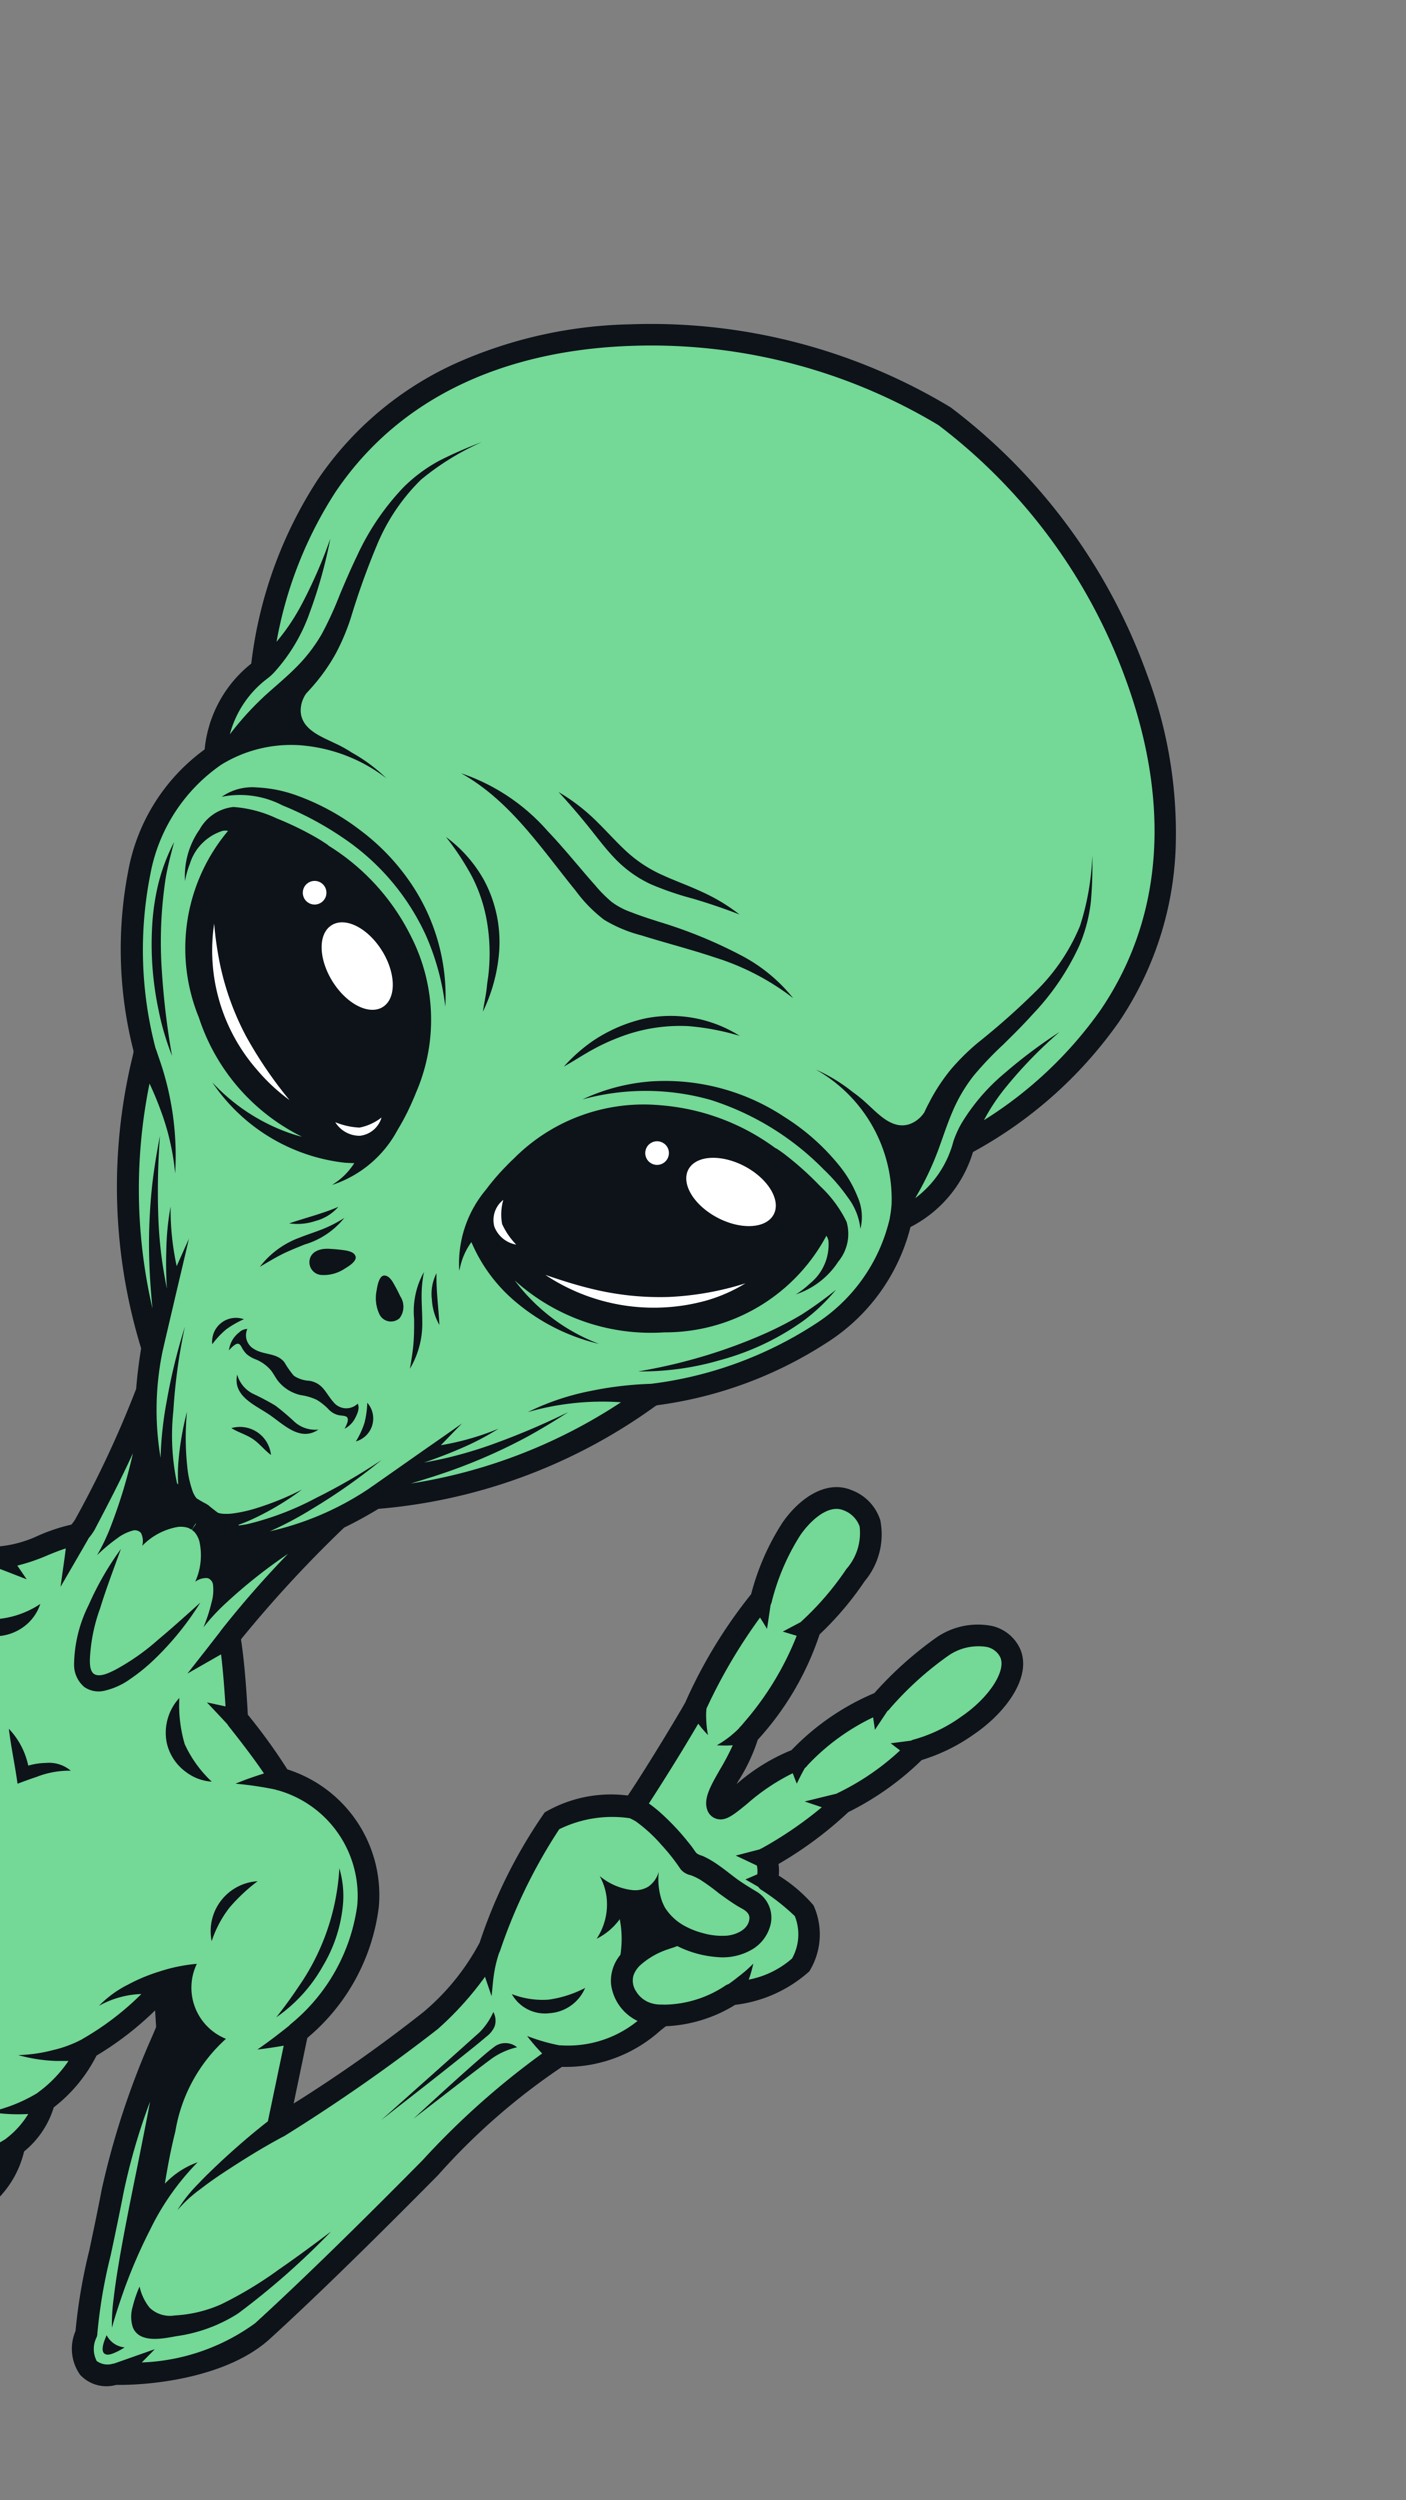 <svg xmlns="http://www.w3.org/2000/svg" xmlns:xlink="http://www.w3.org/1999/xlink" width="45" height="80" viewBox="0 0 45 80"><rect x="0" y="0" width="45" height="80" fill="#808080" stroke="none"/><defs><style>.a,.f{fill:#fff;}.a{stroke:#707070;}.b{fill:none;}.c{clip-path:url(#a);}.d{clip-path:url(#b);}.e{fill:#74d896;}.g{fill:#0d1319;}</style><clipPath id="a"><rect class="a" width="45" height="80" transform="translate(0 1939)"/></clipPath><clipPath id="b"><path class="b" d="M139.621,91.245l-3.139-19.113L123.426,52.258,136.543,41.27l37.19-15.017,28.374,22.236L187.589,87.656,153.07,103.245l-2.551-3.3,1.874-6.775-8.462,1.878-2.218-.5-1.042-1.666Z" transform="translate(-123.426 -26.253)"/></clipPath></defs><g class="c" transform="translate(0 -1939)"><g transform="translate(-27.461 1942.439)"><g class="d" transform="translate(0 0)"><g transform="translate(10.271 6.93)"><g transform="translate(0.087 0.087)"><path class="e" d="M200.478,63.682l0-.034a13.562,13.562,0,0,1,2.109-5.844A10.573,10.573,0,0,1,207,54.1a14.3,14.3,0,0,1,5.531-1.228A18.488,18.488,0,0,1,222.718,55.5l.028.018A18.487,18.487,0,0,1,228.974,64a14.275,14.275,0,0,1,.917,5.59,10.54,10.54,0,0,1-1.8,5.472,13.557,13.557,0,0,1-4.638,4.132l-.032.017-.011.033a3.885,3.885,0,0,1-1.954,2.345l-.034.02-.008.039a6.083,6.083,0,0,1-2.659,3.659,13.036,13.036,0,0,1-5.372,1.975l-.018.006-.029.009-.016,0-.118.079a17.555,17.555,0,0,1-8.74,3.216h-.022l-.019.012c-.364.22-.731.424-1.09.6l-.021.014a39.844,39.844,0,0,0-3.3,3.573L200,94.8l-.005.012a.07.07,0,0,1-.006.014l-.012.025,0,.027c.122.738.2,2.02.217,2.4l0,.028.018.021a18.463,18.463,0,0,1,1.258,1.74l.019.031.035.01a4.115,4.115,0,0,1,2.863,4.3,6.378,6.378,0,0,1-2.258,4.137l-.023.019-.488,2.332.176-.114a45.58,45.58,0,0,0,4.159-2.932,7.538,7.538,0,0,0,1.83-2.259l0-.01a16.177,16.177,0,0,1,2.055-4.123,4.081,4.081,0,0,1,2.6-.517l.051,0,.028-.042c.68-1.016,1.675-2.684,1.84-2.979l.006-.014a.066.066,0,0,1,.007-.017,15.5,15.5,0,0,1,2.083-3.423l.015-.017.005-.02a7.837,7.837,0,0,1,.977-2.245c.463-.683,1.295-1.363,2.116-1.027a1.431,1.431,0,0,1,.872.9,2.252,2.252,0,0,1-.49,1.886,10.106,10.106,0,0,1-1.428,1.686l-.021.02-.006.027a9.266,9.266,0,0,1-1.956,3.328l-.014.015-.006.021a5.7,5.7,0,0,1-.607,1.289l-.3.516.363-.3a6.018,6.018,0,0,1,1.735-1.074l.022-.008.017-.021a7.882,7.882,0,0,1,2.611-1.8l.025-.009.014-.019a11.755,11.755,0,0,1,1.958-1.754,2.256,2.256,0,0,1,1.71-.364,1.233,1.233,0,0,1,.8.593c.473.842-.353,2.009-1.413,2.729a5.746,5.746,0,0,1-1.634.8l-.021.006-.017.016a9.139,9.139,0,0,1-2.324,1.65l-.015.008-.012.013a12.169,12.169,0,0,1-2.213,1.644l-.052.028.01.059a1.487,1.487,0,0,1,.008.351l-.006.051.042.028a4.394,4.394,0,0,1,1.084.923,2.147,2.147,0,0,1-.128,2.02,4.277,4.277,0,0,1-2.317,1.035l-.016,0-.011.005a4.492,4.492,0,0,1-2.17.675h-.031l-.026.019c-.049.036-.1.079-.164.126a4.455,4.455,0,0,1-3.106,1.157h-.024l-.021.011a20.712,20.712,0,0,0-3.99,3.48c-2.2,2.224-4.058,4.035-5.385,5.24-1.29,1.17-3.657,1.459-4.853,1.445l-.017,0a1.066,1.066,0,0,1-1.072-.295,1.356,1.356,0,0,1-.131-1.311l0-.024a17.763,17.763,0,0,1,.438-2.564c.123-.576.262-1.223.4-1.959a25.83,25.83,0,0,1,1.627-4.914l.117-.282-.046-.734-.135.126a9.936,9.936,0,0,1-1.857,1.434l-.024.013-.013.025a4.769,4.769,0,0,1-1.342,1.626l-.026.019-.007.031a2.878,2.878,0,0,1-.922,1.366l-.025.021,0,.033a3.07,3.07,0,0,1-.871,1.52l-.013.011-.006.015a51.438,51.438,0,0,1-3.827,5.431.265.265,0,0,1-.286,0l-10.775-6.971h0a.26.26,0,0,1-.118-.253,50.171,50.171,0,0,1,3.433-5.338,1.664,1.664,0,0,0,.43-.618,2.673,2.673,0,0,1,.4-.631l.008-.009a2.421,2.421,0,0,1,.523-.511l.024-.018.007-.028a3.028,3.028,0,0,1,.8-1.229,3.018,3.018,0,0,0,.282-.325,1.383,1.383,0,0,0,.14-.346,2.13,2.13,0,0,1,.139-.372,2.9,2.9,0,0,1,.4-.573,1.606,1.606,0,0,0,.27-.4l0-.012c.164-.582.388-1.275.63-1.945l.175-.488-.325.405a2.129,2.129,0,0,0-.237.35,15.017,15.017,0,0,1-2.337,3.464l-.007.007-.006.011a14.716,14.716,0,0,1-3.418,4.614.261.261,0,0,1-.3.007l-2.813-1.9a.257.257,0,0,1-.114-.234c.081-1.134,2.162-4.152,2.944-4.8l.017-.015.008-.022a18.681,18.681,0,0,1,3.75-5.916l.007-.008.006-.012c.779-1.575,1.846-3.732,4.028-4.1a5.131,5.131,0,0,1,4.159,1.434l.026.026h.036a3.227,3.227,0,0,1,1.18.263,3.393,3.393,0,0,0,.96.244h.009a3.865,3.865,0,0,0,1.245-.351,5.788,5.788,0,0,1,1.035-.344l.026,0,.031-.031a1.4,1.4,0,0,0,.116-.156l.006-.009a33.633,33.633,0,0,0,1.962-4.2l0-.022c.032-.417.086-.854.159-1.295l0-.022-.008-.021a17.544,17.544,0,0,1-.266-9.309l.03-.136,0-.014c0-.006,0-.009,0-.014l0-.031a13.051,13.051,0,0,1-.166-5.729,6.082,6.082,0,0,1,2.407-3.83l.033-.022,0-.04a3.9,3.9,0,0,1,1.45-2.687Z" transform="translate(-175.25 -52.86)"/></g><g transform="translate(32.708 25.884)"><path class="f" d="M223.309,150.842a11.511,11.511,0,0,1,4.755.239l1.924,2.134-2.148,2.779-3.209.779-3.6-1.455-1.362-1.337.195-1.3Z" transform="translate(-219.666 -150.684)"/></g><g transform="translate(23.677 16.526)"><path class="f" d="M275,120.515a11.512,11.512,0,0,0-1.989-4.326l-2.7-.992-1.78,3.029.471,3.267,2.692,2.8,1.746.766,1.134-.664Z" transform="translate(-268.531 -115.198)"/></g><g transform="translate(33.571 53.238)"><path class="g" d="M246.64,254.608a2.74,2.74,0,0,0,1.172.178,3.584,3.584,0,0,0,1.175-.376,1.334,1.334,0,0,1-1.129.808A1.217,1.217,0,0,1,246.64,254.608Z" transform="translate(-246.64 -254.41)"/></g><g transform="translate(30.425 55.003)"><path class="g" d="M256.88,261.73c.192-.167.383-.339.588-.493a.59.59,0,0,1,.748,0,2.286,2.286,0,0,0-.83.376c-.49.366-.974.743-1.458,1.116-.341.264-.684.527-1.026.793l.391-.36C255.818,262.68,256.344,262.2,256.88,261.73Z" transform="translate(-254.902 -261.103)"/></g><g transform="translate(29.389 54.005)"><path class="g" d="M260.873,258.114c-.253.217-.514.423-.775.632q-1.034.826-2.081,1.637l-.508.4q.608-.54,1.214-1.082.877-.779,1.748-1.562c.071-.063.141-.124.21-.19a2.156,2.156,0,0,0,.419-.626.583.583,0,0,1,.042.457A.824.824,0,0,1,260.873,258.114Z" transform="translate(-257.509 -257.319)"/></g><g transform="translate(21.389 61.032)"><path class="g" d="M278.864,286.651a4.214,4.214,0,0,0,1.479-.355,12.353,12.353,0,0,0,1.854-1.118c.566-.39,1.118-.8,1.668-1.214a24.33,24.33,0,0,1-2.976,2.623,4.909,4.909,0,0,1-1.962.725c-.426.076-1.191.248-1.407-.279a1.1,1.1,0,0,1-.008-.653,3.92,3.92,0,0,1,.223-.654,1.633,1.633,0,0,0,.324.68A.942.942,0,0,0,278.864,286.651Z" transform="translate(-277.467 -283.965)"/></g><g transform="translate(26.033 49.41)"><path class="g" d="M278.12,241a4.636,4.636,0,0,1-.646,2.018,4.9,4.9,0,0,1-1.492,1.642c.245-.311.48-.63.7-.961A7.355,7.355,0,0,0,278,239.892,3.123,3.123,0,0,1,278.12,241Z" transform="translate(-275.982 -239.892)"/></g><g transform="translate(23.906 49.824)"><g transform="translate(0 0)"><path class="g" d="M287.918,241.465a5.718,5.718,0,0,0-.9.844,3.559,3.559,0,0,0-.57,1.075A1.6,1.6,0,0,1,287.918,241.465Z" transform="translate(-286.389 -241.465)"/></g></g><g transform="translate(22.495 43.96)"><path class="g" d="M292,220.676a1.643,1.643,0,0,1,.4-1.449,4.411,4.411,0,0,0,.172,1.478,3.832,3.832,0,0,0,.865,1.2,1.51,1.51,0,0,1-.813-.3A1.579,1.579,0,0,1,292,220.676Z" transform="translate(-291.965 -219.227)"/></g><g transform="translate(20.475 64.351)"><path class="g" d="M303.229,296.938a2.113,2.113,0,0,1-.257.144c-.1.044-.269.129-.375.065-.167-.1,0-.468.056-.6A.719.719,0,0,0,303.229,296.938Z" transform="translate(-302.525 -296.549)"/></g><g transform="translate(7.837 38.219)"><path class="g" d="M339.174,201.109a4.45,4.45,0,0,1,.434-1.17,4.4,4.4,0,0,1,3.244-2.482,6.168,6.168,0,0,0-.987.534A9.153,9.153,0,0,0,339.174,201.109Z" transform="translate(-339.174 -197.457)"/></g><g transform="translate(10.871 40.805)"><g transform="translate(0 0)"><path class="g" d="M336.629,209.343a3.513,3.513,0,0,0,.785-.929,5.767,5.767,0,0,0,.449-1.15A1.6,1.6,0,0,1,336.629,209.343Z" transform="translate(-336.629 -207.264)"/></g></g><g transform="translate(15.604 40.951)"><g transform="translate(0 0)"><path class="g" d="M313.772,208.793a1.46,1.46,0,0,1-1.009-.941,3.183,3.183,0,0,0,1.293.46,2.941,2.941,0,0,0,1.583-.495,1.477,1.477,0,0,1-.513.717A1.547,1.547,0,0,1,313.772,208.793Z" transform="translate(-312.763 -207.816)"/></g></g><g transform="translate(19.557 39.19)"><path class="g" d="M294.179,203.048a5.42,5.42,0,0,0-.326,1.65c0,.141.007.372.148.451.181.1.477-.048.643-.13a7.24,7.24,0,0,0,1.4-.98c.458-.381.9-.785,1.344-1.181a9.39,9.39,0,0,1-1.461,1.806,5.728,5.728,0,0,1-.771.63,2.283,2.283,0,0,1-.849.386.807.807,0,0,1-.628-.119.929.929,0,0,1-.331-.719,4.364,4.364,0,0,1,.467-1.908,9.637,9.637,0,0,1,1.032-1.794C294.619,201.771,294.378,202.4,294.179,203.048Z" transform="translate(-293.344 -201.138)"/></g><g transform="translate(17.473 44.946)"><g transform="translate(0 0)"><path class="g" d="M309.339,224.725c-.08-.588-.208-1.171-.278-1.758a2.437,2.437,0,0,1,.621,1.179,2.227,2.227,0,0,1,.569-.086,1.08,1.08,0,0,1,.793.249,2.874,2.874,0,0,0-1.1.2C309.74,224.576,309.54,224.651,309.339,224.725Z" transform="translate(-309.061 -222.967)"/></g></g><g transform="translate(12.992 48.675)"><path class="g" d="M321.263,239.814a3.777,3.777,0,0,0,.595-.12,1.3,1.3,0,0,0,.453-.242,1.3,1.3,0,0,1,.141-.145,6.7,6.7,0,0,1,.393-.652,10.838,10.838,0,0,1,1.228-1.55c-.164.366-.35.722-.539,1.078-.237.445-.49.884-.709,1.339a1.758,1.758,0,0,0-.169.866,7.475,7.475,0,0,1,.032.9,2.538,2.538,0,0,1-.415-.9,1.413,1.413,0,0,1-.028-.415,1.687,1.687,0,0,1-.487.091,6.671,6.671,0,0,1-1.087-.136A2.791,2.791,0,0,1,321.263,239.814Z" transform="translate(-320.671 -237.106)"/></g><g transform="translate(15.569 54.538)"><path class="g" d="M320.89,259.754a1.344,1.344,0,0,1-1.041-.417A2.287,2.287,0,0,1,320.89,259.754Z" transform="translate(-319.849 -259.337)"/></g><g transform="translate(14.46 56.652)"><path class="g" d="M324.431,267.731a1.607,1.607,0,0,1-.66-.07,1.686,1.686,0,0,1-.62-.3,2.917,2.917,0,0,1,.656.135A3.394,3.394,0,0,1,324.431,267.731Z" transform="translate(-323.15 -267.356)"/></g><g transform="translate(13.421 58.291)"><path class="g" d="M327.528,273.991a2.257,2.257,0,0,1-.809-.085,2.438,2.438,0,0,1-.773-.335,4.842,4.842,0,0,1,.8.164A6.105,6.105,0,0,1,327.528,273.991Z" transform="translate(-325.946 -273.571)"/></g><g transform="translate(10.659 50.928)"><path class="g" d="M339.483,245.648a2.284,2.284,0,0,1,.774.811A1.347,1.347,0,0,1,339.483,245.648Z" transform="translate(-339.483 -245.648)"/></g><g transform="translate(9.061 52.509)"><path class="g" d="M345.663,252.228a1.61,1.61,0,0,1-.309-.585,3.342,3.342,0,0,1,.454.489,2.946,2.946,0,0,1,.37.558A1.685,1.685,0,0,1,345.663,252.228Z" transform="translate(-345.354 -251.643)"/></g><g transform="translate(7.77 53.819)"><path class="g" d="M350.64,257.924a2.4,2.4,0,0,1-.6-.593,2.234,2.234,0,0,1-.38-.718,6.071,6.071,0,0,1,.528.626A4.879,4.879,0,0,1,350.64,257.924Z" transform="translate(-349.661 -256.613)"/></g><g transform="translate(10.526 53.545)"><g transform="translate(0 0)"><path class="g" d="M333.6,257.523a1.213,1.213,0,0,0,.122-.139l.133-.239a3.754,3.754,0,0,1,1.448-1.57,5.311,5.311,0,0,0-.765.97l-.086.136a1.161,1.161,0,0,0-.09.37,1.463,1.463,0,0,0,.081.528.943.943,0,0,1-.243-.493,13.368,13.368,0,0,1-.883,1.293,6.3,6.3,0,0,1-.743.771c.092-.111.182-.222.27-.337a9.286,9.286,0,0,0,.632-.99c-.016,0-.03.01-.046.016a1.236,1.236,0,0,1-.594-.017A1.349,1.349,0,0,0,333.6,257.523Z" transform="translate(-332.576 -255.575)"/></g></g><path class="g" d="M200.151,63.394a13.736,13.736,0,0,1,2.125-5.882,10.628,10.628,0,0,1,4.445-3.737,14.374,14.374,0,0,1,5.564-1.237,18.567,18.567,0,0,1,10.237,2.649l.029.02a18.573,18.573,0,0,1,6.262,8.513,14.381,14.381,0,0,1,.922,5.625,10.625,10.625,0,0,1-1.815,5.516,13.724,13.724,0,0,1-4.67,4.161,3.983,3.983,0,0,1-2,2.4,6.18,6.18,0,0,1-2.7,3.714,13.13,13.13,0,0,1-5.4,1.987.321.321,0,0,1-.042.014c-.033.021-.067.046-.1.07a17.615,17.615,0,0,1-8.785,3.232c-.389.233-.753.434-1.1.6a39.463,39.463,0,0,0-3.292,3.564c0,.008-.007.013-.009.021.122.741.2,2.017.218,2.4a18.48,18.48,0,0,1,1.266,1.751,4.223,4.223,0,0,1,2.928,4.393,6.5,6.5,0,0,1-2.289,4.2l-.438,2.1a46.7,46.7,0,0,0,4.148-2.923,7.485,7.485,0,0,0,1.807-2.23,16.155,16.155,0,0,1,2.081-4.163,4.2,4.2,0,0,1,2.661-.54c.672-1.005,1.667-2.669,1.835-2.973a.233.233,0,0,0,.011-.024,15.7,15.7,0,0,1,2.1-3.446,7.826,7.826,0,0,1,.99-2.27c.481-.711,1.351-1.415,2.221-1.06a1.52,1.52,0,0,1,.921.959,2.331,2.331,0,0,1-.5,1.958,10.046,10.046,0,0,1-1.441,1.7,9.343,9.343,0,0,1-1.979,3.372,5.742,5.742,0,0,1-.616,1.31c-.02.033-.04.071-.063.109a6.214,6.214,0,0,1,1.76-1.088,7.946,7.946,0,0,1,2.65-1.824,11.778,11.778,0,0,1,1.979-1.774,2.336,2.336,0,0,1,1.78-.376,1.313,1.313,0,0,1,.857.636c.5.887-.347,2.1-1.439,2.84a5.812,5.812,0,0,1-1.66.815,9.228,9.228,0,0,1-2.35,1.667,12.177,12.177,0,0,1-2.234,1.66,1.556,1.556,0,0,1,.008.372,4.827,4.827,0,0,1,1.112.95,2.251,2.251,0,0,1-.135,2.114,4.313,4.313,0,0,1-2.373,1.071,4.589,4.589,0,0,1-2.215.684c-.049.036-.105.081-.167.129a4.528,4.528,0,0,1-3.16,1.171,20.815,20.815,0,0,0-3.968,3.466c-2.2,2.225-4.062,4.038-5.388,5.243s-3.687,1.482-4.913,1.467a1.149,1.149,0,0,1-1.154-.323,1.439,1.439,0,0,1-.147-1.4,17.448,17.448,0,0,1,.44-2.578c.121-.571.259-1.218.4-1.958a25.9,25.9,0,0,1,1.63-4.93c.04-.093.076-.182.11-.263l-.033-.531a10.086,10.086,0,0,1-1.875,1.447,4.868,4.868,0,0,1-1.368,1.656,2.927,2.927,0,0,1-.95,1.411,3.188,3.188,0,0,1-.9,1.573,50.168,50.168,0,0,1-3.86,5.469.344.344,0,0,1-.378,0l-10.778-6.969s0,0-.005,0a.349.349,0,0,1-.15-.333,48.268,48.268,0,0,1,3.466-5.4,1.621,1.621,0,0,0,.406-.588,2.744,2.744,0,0,1,.411-.651,2.477,2.477,0,0,1,.54-.528,3.067,3.067,0,0,1,.823-1.267,3.3,3.3,0,0,0,.273-.315,1.3,1.3,0,0,0,.128-.322,2.3,2.3,0,0,1,.145-.388,3,3,0,0,1,.405-.588,1.49,1.49,0,0,0,.257-.375c.169-.6.392-1.288.632-1.952a2.158,2.158,0,0,0-.229.336,15.117,15.117,0,0,1-2.349,3.484,14.787,14.787,0,0,1-3.442,4.641.346.346,0,0,1-.4.011l-2.813-1.9a.348.348,0,0,1-.152-.313c.084-1.191,2.191-4.211,2.974-4.867a18.792,18.792,0,0,1,3.767-5.943c.795-1.607,1.887-3.776,4.093-4.145a5.217,5.217,0,0,1,4.233,1.46,3.28,3.28,0,0,1,1.211.269,3.257,3.257,0,0,0,.936.237,3.774,3.774,0,0,0,1.216-.344,5.87,5.87,0,0,1,1.051-.349.086.086,0,0,1,.009-.008,1.441,1.441,0,0,0,.109-.148,33.51,33.51,0,0,0,1.957-4.185c.032-.4.084-.831.16-1.3a17.619,17.619,0,0,1-.269-9.357c.01-.043.018-.082.026-.12a.222.222,0,0,1,0-.037,13.157,13.157,0,0,1-.169-5.764,6.182,6.182,0,0,1,2.445-3.885A3.982,3.982,0,0,1,200.151,63.394ZM197.087,75.7c.038.09.066.189.095.273a9.4,9.4,0,0,1,.533,3.733,7.84,7.84,0,0,0-.482-2.067c-.1-.273-.214-.542-.338-.808a16.933,16.933,0,0,0,.094,7.2c-.046-.485-.084-.967-.1-1.456a17.36,17.36,0,0,1,.1-2.573c.06-.5.143-1,.24-1.5a23.424,23.424,0,0,0-.047,2.755,13.551,13.551,0,0,0,.132,1.366c.035.233.077.465.122.7,0,.022.009.044.013.068a.016.016,0,0,1,0-.006c-.023-.4-.03-.805-.017-1.208a8.45,8.45,0,0,1,.137-1.409,8.55,8.55,0,0,0,.194,1.9.043.043,0,0,1,0,.008c.131-.295.262-.589.395-.883,0,.009-.005.019-.008.028q-.189.811-.381,1.62c-.142.61-.286,1.22-.428,1.83,0,.016-.008.034-.012.049v0a9.236,9.236,0,0,0-.081,3.485,11.593,11.593,0,0,1,.2-1.826,18.419,18.419,0,0,1,.578-2.364,18.169,18.169,0,0,0-.369,2.691,7.364,7.364,0,0,0,.118,2.317.345.345,0,0,1,.036.033.037.037,0,0,0,0-.012,4.992,4.992,0,0,1,.012-.751,9.28,9.28,0,0,1,.271-1.56,8.624,8.624,0,0,0,.008,1.752,3.307,3.307,0,0,0,.157.746.825.825,0,0,0,.139.269,3.286,3.286,0,0,0,.314.181.384.384,0,0,0,.037.023l.023.016a.275.275,0,0,1,.034.027c.064.055.161.131.277.217a.554.554,0,0,0,.157.032,1.559,1.559,0,0,0,.35-.013,4.467,4.467,0,0,0,.738-.169,9.152,9.152,0,0,0,1.445-.591,8.955,8.955,0,0,1-1.514.913,5.487,5.487,0,0,1-.527.218c.012.005.022.012.033.017.088-.013.175-.026.263-.043a9.258,9.258,0,0,0,2.2-.839,18.482,18.482,0,0,0,2.094-1.214,18.541,18.541,0,0,1-2.238,1.574,11.1,11.1,0,0,1-1.336.708,9.411,9.411,0,0,0,3.178-1.37s0,0,0,0c.049-.036.1-.072.152-.106l1.661-1.165q.578-.4,1.155-.809a.191.191,0,0,0-.02.021c-.218.224-.436.449-.654.674l.007,0a8.558,8.558,0,0,0,1.839-.528,8.56,8.56,0,0,1-1.257.652c-.37.161-.747.3-1.129.434,0,0,0,0,0,0l.067-.013c.231-.045.463-.09.691-.145a13.7,13.7,0,0,0,1.317-.387,23.559,23.559,0,0,0,2.539-1.07c-.425.276-.858.539-1.3.782a17.693,17.693,0,0,1-2.35,1.052c-.458.167-.922.31-1.389.45a16.944,16.944,0,0,0,6.729-2.6,8.64,8.64,0,0,0-2.982.315,8.039,8.039,0,0,1,2.017-.678,11.2,11.2,0,0,1,1.893-.226h.025a12.433,12.433,0,0,0,5.241-1.9,5.473,5.473,0,0,0,2.408-3.392c.007-.06.022-.122.029-.18.014-.1.026-.2.031-.3a4.761,4.761,0,0,0-2.425-4.284,5.3,5.3,0,0,1,1.175.715,4.429,4.429,0,0,1,.487.4c.363.33.8.815,1.344.628a.948.948,0,0,0,.467-.377c.046-.1.094-.2.143-.29a5.935,5.935,0,0,1,.71-1.086,7.121,7.121,0,0,1,.871-.858,23.077,23.077,0,0,0,1.865-1.658,6.263,6.263,0,0,0,1.393-2.072,8.316,8.316,0,0,0,.393-2.252,13.545,13.545,0,0,1-.046,1.482,4.992,4.992,0,0,1-.369,1.4,8.011,8.011,0,0,1-1.494,2.2c-.3.335-.624.655-.947.973a10.917,10.917,0,0,0-.932.979,5.021,5.021,0,0,0-.681,1.149c-.177.409-.312.834-.466,1.251A9.563,9.563,0,0,1,221.4,80.5a3.31,3.31,0,0,0,1.223-1.819.19.19,0,0,1,.009-.024c0-.009.006-.021.01-.031a3.311,3.311,0,0,1,.228-.5,6.381,6.381,0,0,1,1.4-1.633,15.851,15.851,0,0,1,1.75-1.312,14.045,14.045,0,0,0-1.777,1.841,6.369,6.369,0,0,0-.625.949c-.005.01-.01.021-.015.031a12.992,12.992,0,0,0,3.739-3.536c2.492-3.682,1.819-7.751.816-10.513a17.852,17.852,0,0,0-6-8.179l-.019-.014a17.859,17.859,0,0,0-9.831-2.532c-2.939.1-6.963.985-9.456,4.668a13,13,0,0,0-1.892,4.8,6.652,6.652,0,0,0,.81-1.207,15.339,15.339,0,0,0,.912-2.095,14.933,14.933,0,0,1-.657,2.359,5.582,5.582,0,0,1-1.091,1.866,1.614,1.614,0,0,1-.269.254,3.294,3.294,0,0,0-1.2,1.785,9.574,9.574,0,0,1,1.148-1.26c.332-.3.675-.581.989-.9a5.077,5.077,0,0,0,.811-1.06,11.169,11.169,0,0,0,.564-1.23c.175-.418.353-.833.55-1.241a8.051,8.051,0,0,1,1.488-2.206,4.957,4.957,0,0,1,1.159-.862,13.26,13.26,0,0,1,1.358-.593,8.339,8.339,0,0,0-1.945,1.2,6.3,6.3,0,0,0-1.4,2.063,23.889,23.889,0,0,0-.845,2.348,7.035,7.035,0,0,1-.472,1.128,5.921,5.921,0,0,1-.743,1.064c-.07.081-.144.162-.217.241a.942.942,0,0,0-.177.574c.03.575.642.8,1.084,1.014a4.181,4.181,0,0,1,.558.307,5.218,5.218,0,0,1,1.1.819,5.16,5.16,0,0,0-2.76-1.057,4.256,4.256,0,0,0-2.4.548c-.04.023-.078.047-.116.068,0,0-.007.007-.013.009a5.464,5.464,0,0,0-2.266,3.508A12.42,12.42,0,0,0,197.087,75.7ZM195.126,91.13c-.006.011-.013.021-.02.032a2.213,2.213,0,0,1-.16.217.234.234,0,0,0-.013.026c-.294.513-.591,1.02-.887,1.531.043-.31.087-.621.13-.93.013-.1.027-.2.038-.3-.2.063-.4.144-.6.227a6.047,6.047,0,0,1-.951.322c.1.146.2.292.3.439q-.482-.188-.968-.375a4.155,4.155,0,0,1-1.025-.271,3.55,3.55,0,0,0-.8-.219c.027.329.042.657.037.987a10.96,10.96,0,0,0-.694-1.185,4.507,4.507,0,0,0-3.639-1.278c-1.876.312-2.835,2.252-3.605,3.81a.2.2,0,0,1-.022.037,8.145,8.145,0,0,0-.459,1.519,7.856,7.856,0,0,1-.127-.842,17.456,17.456,0,0,0-3.143,5.213s-.005.01-.008.016-.008.038-.011.057c-.094.464-.187.925-.28,1.389-.016-.065-.032-.132-.047-.2-.056-.239-.114-.479-.172-.718a14.067,14.067,0,0,0-2.35,3.848l.842.569a1.538,1.538,0,0,1,.145-.136c.117-.095.308-.212.457-.113s.11.334.061.482a1.615,1.615,0,0,1-.068.17l.982.665a13.273,13.273,0,0,0,2.709-3.646l-.9.2c.059-.041.119-.083.179-.127l1.148-.8a14.371,14.371,0,0,0,2.266-3.354,2.41,2.41,0,0,1,.175-.282c.268-.44.728-1.207.094-1.438a2.394,2.394,0,0,0,1.483-.876,4.185,4.185,0,0,1,.4,1.74,3.184,3.184,0,0,1-.022.653,5.008,5.008,0,0,1-.375,1.337,4.964,4.964,0,0,0,.016-1.177c-.013-.105-.029-.218-.051-.33-.317.824-.626,1.744-.842,2.514v0a4.1,4.1,0,0,0,.379,1.978,5.411,5.411,0,0,1-.83-1.29,2,2,0,0,0-.255.382,1.616,1.616,0,0,0-.1.274,2.232,2.232,0,0,1-.16.411c0,.015,0,.031-.006.046a4.945,4.945,0,0,0-.006,1.7,5.472,5.472,0,0,1-.516-1.112,1.951,1.951,0,0,0-.546.906.322.322,0,0,1-.022.074,5.239,5.239,0,0,0,.03,1.395,10.372,10.372,0,0,1-.509-.941,1.17,1.17,0,0,0-.136.16.266.266,0,0,1-.036.043,2.14,2.14,0,0,0-.314.506c-.01.022-.022.044-.032.066a4.616,4.616,0,0,0,.025,1.647,6.208,6.208,0,0,1-.5-.967,1.085,1.085,0,0,1-.09.077c-.145.132-2.971,4.359-3.138,4.748l2.128,1.377-.065-.116a3.192,3.192,0,0,1-.344-.887,7.5,7.5,0,0,1,.7,1.194l5.7,3.687a7.034,7.034,0,0,1,1.086.187,2.983,2.983,0,0,1-.753.029l1.871,1.209c.214-.234,2.951-4.161,3.195-4.552a6.345,6.345,0,0,1-1.1-.1,4.82,4.82,0,0,0,1.466-.544l0,0a2.975,2.975,0,0,0,.632-.892,5.72,5.72,0,0,1-1.1-.042,5.215,5.215,0,0,0,1.3-.593.242.242,0,0,1,.037-.033,2.812,2.812,0,0,0,.673-.758,5.6,5.6,0,0,1-1.233-.065,4.968,4.968,0,0,0,1.516-.6c.008-.006.016-.014.024-.02a4.083,4.083,0,0,0,.981-1.013c-.137,0-.272,0-.409,0a5.068,5.068,0,0,1-1.2-.187,4.842,4.842,0,0,0,1.108-.158,3.816,3.816,0,0,0,.934-.347.4.4,0,0,1,.055-.034,9.048,9.048,0,0,0,1.845-1.415,2.976,2.976,0,0,0-1.357.378,3.432,3.432,0,0,1,.924-.676,5.617,5.617,0,0,1,1.008-.421,5.316,5.316,0,0,1,1.2-.247,1.764,1.764,0,0,0,.932,2.4,5.1,5.1,0,0,0-1.62,2.964c-.139.552-.245,1.11-.335,1.671a2.682,2.682,0,0,1,1.048-.685,8.146,8.146,0,0,0-1.526,2.169,16.391,16.391,0,0,0-.939,2.234c-.1.294-.195.59-.278.891a6.176,6.176,0,0,1,.057-.948c.049-.424.117-.847.188-1.268.175-1.013.383-2.023.587-3.031.1-.5.2-1.008.3-1.512.03-.158.059-.317.088-.475a19.7,19.7,0,0,0-.855,2.95c-.144.744-.283,1.395-.405,1.97a16.158,16.158,0,0,0-.426,2.5.333.333,0,0,1-.022.114.836.836,0,0,0,0,.763.584.584,0,0,0,.529.085l.022,0,.04-.014,1.268-.447c-.044.047-.09.093-.134.139l-.281.285a6.578,6.578,0,0,0,3.626-1.254c1.317-1.2,3.171-3,5.361-5.217a25.327,25.327,0,0,1,3.828-3.415,5.83,5.83,0,0,1-.482-.56,5.916,5.916,0,0,0,1.037.3.281.281,0,0,1,.044,0,3.535,3.535,0,0,0,2.454-.782,1.411,1.411,0,0,1-.191-.108,1.514,1.514,0,0,1-.658-1.066,1.305,1.305,0,0,1,.3-.942,3.328,3.328,0,0,0-.021-1.14,2.042,2.042,0,0,1-.74.627,1.988,1.988,0,0,0,.318-1.328,1.882,1.882,0,0,0-.22-.678,1.989,1.989,0,0,0,1.043.449.828.828,0,0,0,.506-.106.848.848,0,0,0,.341-.484,2.159,2.159,0,0,0,.124,1,.06.06,0,0,1,.01.016,1.262,1.262,0,0,0,.069.141,1.7,1.7,0,0,0,.589.559,2.517,2.517,0,0,0,.627.252,2.219,2.219,0,0,0,.773.079c.291-.031.672-.194.708-.53.027-.241-.233-.322-.4-.429-.2-.124-.392-.262-.58-.4a6.728,6.728,0,0,0-.578-.42,1.766,1.766,0,0,0-.317-.154.569.569,0,0,1-.328-.195,6.249,6.249,0,0,0-.618-.783,4.773,4.773,0,0,0-.816-.746,1.843,1.843,0,0,0-.193-.1,3.849,3.849,0,0,0-2.255.352,16.916,16.916,0,0,0-1.882,3.855.236.236,0,0,1-.012.034c-.011.027-.024.056-.037.088a3.938,3.938,0,0,0-.148.6c-.044.254-.057.511-.088.765-.067-.208-.143-.413-.208-.621a10.275,10.275,0,0,1-1.512,1.673,56.969,56.969,0,0,1-4.938,3.44l-.008,0c-.61.325-1.2.689-1.782,1.069-.294.191-.585.391-.863.607a4.331,4.331,0,0,0-.744.681,4.506,4.506,0,0,1,.664-.841c.241-.257.5-.5.756-.742.475-.439.966-.864,1.477-1.262l.506-2.42c-.281.049-.561.091-.843.124.349-.239.685-.5,1.016-.762a.375.375,0,0,1,.062-.062,5.922,5.922,0,0,0,2.119-3.787,3.51,3.51,0,0,0-2.523-3.68.314.314,0,0,1-.09-.026,10.686,10.686,0,0,0-1.284-.189c.3-.126.6-.23.911-.327-.282-.427-.792-1.09-1.128-1.511a.371.371,0,0,1-.041-.063c-.218-.236-.437-.469-.656-.7.2.042.4.085.595.128-.028-.44-.076-1.127-.143-1.666l-1.076.615c.192-.245.385-.493.58-.739.156-.2.309-.4.467-.6a.317.317,0,0,1,.022-.035,32.049,32.049,0,0,1,2.15-2.458,16.544,16.544,0,0,0-1.97,1.561,6.453,6.453,0,0,0-.736.791,5.3,5.3,0,0,0,.26-.8,1.448,1.448,0,0,0,.048-.538.258.258,0,0,0-.172-.236.573.573,0,0,0-.4.117,2.066,2.066,0,0,0,.134-1.291.772.772,0,0,0-.157-.3c-.011-.013-.076-.059-.079-.073s.066-.1.078-.116l.051-.075a.045.045,0,0,1-.012-.009l-.051.075c-.013.018-.056.111-.079.115s-.079-.04-.1-.047a.791.791,0,0,0-.333-.035,2.069,2.069,0,0,0-1.148.606.573.573,0,0,0-.04-.411.258.258,0,0,0-.282-.072,1.451,1.451,0,0,0-.483.245,5.5,5.5,0,0,0-.64.537,6.335,6.335,0,0,0,.46-.978,16.385,16.385,0,0,0,.688-2.285C195.98,89.5,195.549,90.326,195.126,91.13Zm-18.182,13.9a.458.458,0,0,0-.143.062c-.049.025-.1.053-.146.081l.26.176A1.042,1.042,0,0,0,176.944,105.029Zm0-.008-.008-.008S176.937,105.018,176.942,105.021Zm38.417.65a.578.578,0,0,1,.064-.026c.117-.079.229-.166.339-.255a3.952,3.952,0,0,0,.454-.4,3.524,3.524,0,0,1-.146.512,2.938,2.938,0,0,0,1.387-.677,1.58,1.58,0,0,0,.089-1.355,7.024,7.024,0,0,0-1.082-.847.38.38,0,0,1-.091-.093l-.408-.234.379-.163a.811.811,0,0,0-.013-.281c-.226-.107-.451-.214-.677-.319l.77-.2a.349.349,0,0,1,.071-.037,12.353,12.353,0,0,0,1.914-1.31l-.547-.185,1.026-.251c.009-.006.017-.012.026-.017a8.078,8.078,0,0,0,2-1.365l-.3-.229c.217-.027.434-.056.651-.084a.333.333,0,0,1,.1-.038,4.8,4.8,0,0,0,1.515-.735c.9-.613,1.467-1.5,1.225-1.926a.628.628,0,0,0-.419-.3,1.687,1.687,0,0,0-1.232.284,10.439,10.439,0,0,0-1.857,1.68.357.357,0,0,1-.088.089q-.2.3-.4.6c-.018-.134-.038-.268-.057-.4a7.024,7.024,0,0,0-2.1,1.535.332.332,0,0,1-.085.087c-.092.163-.177.328-.257.5-.047-.11-.089-.222-.131-.333a6.613,6.613,0,0,0-1.459.978c-.445.363-.69.564-.977.481a.443.443,0,0,1-.3-.288c-.126-.364.109-.766.4-1.277a8.214,8.214,0,0,0,.417-.789,3.958,3.958,0,0,1-.51,0,3.259,3.259,0,0,0,.706-.539.4.4,0,0,1,.042-.052l.061-.064.047-.058s0,0,0,0a9.614,9.614,0,0,0,1.7-2.79c-.147-.045-.3-.09-.446-.134l.578-.306a.231.231,0,0,1,.038-.039,9.3,9.3,0,0,0,1.419-1.656A1.744,1.744,0,0,0,219.621,91a.863.863,0,0,0-.519-.516c-.519-.211-1.113.407-1.383.805a7.251,7.251,0,0,0-.914,2.139.322.322,0,0,1-.032.083q-.056.383-.115.768c-.073-.122-.148-.243-.223-.362a17.12,17.12,0,0,0-1.713,2.91,1.664,1.664,0,0,0-.011.29,3.256,3.256,0,0,0,.058.561,4.109,4.109,0,0,1-.312-.364c-.143.243-.32.538-.5.836-.254.417-.7,1.134-1.08,1.717a3.959,3.959,0,0,1,.366.291,7.669,7.669,0,0,1,.861.907c.056.069.113.139.166.211s.084.13.134.182a.536.536,0,0,0,.183.083c.058.026.114.053.171.083a3.409,3.409,0,0,1,.348.217c.2.139.382.29.575.432.209.152.428.284.648.417a.969.969,0,0,1,.449,1.023,1.271,1.271,0,0,1-.557.8,1.866,1.866,0,0,1-1.182.266,3.4,3.4,0,0,1-1.256-.351c-.088.042-.19.065-.28.1a2.5,2.5,0,0,0-.909.52.823.823,0,0,0-.211.324.616.616,0,0,0,.081.5.857.857,0,0,0,.389.347,1,1,0,0,0,.309.078c.066.007.133,0,.2.007,0,0,0,0,.007,0A3.6,3.6,0,0,0,215.359,105.671Z" transform="translate(-174.919 -52.53)"/><g transform="translate(31.866 24.971)"><path class="g" d="M215.053,151.626a2.154,2.154,0,0,0-.366.838c-.007.025-.013.049-.019.074a3.668,3.668,0,0,1,.851-2.589,7.275,7.275,0,0,1,.659-.766c.072-.075.145-.149.222-.219a5.854,5.854,0,0,1,4.71-1.72,7.125,7.125,0,0,1,3.672,1.368.444.444,0,0,1,.105.061c.074.049.146.1.217.156a10.061,10.061,0,0,1,1.112,1,3.951,3.951,0,0,1,.848,1.142,1.392,1.392,0,0,1-.265,1.275,2.587,2.587,0,0,1-1.358,1.049,2.887,2.887,0,0,0,.451-.348,1.6,1.6,0,0,0,.593-1.366.478.478,0,0,0-.067-.162,5.846,5.846,0,0,1-5.19,3.091,6.5,6.5,0,0,1-4.785-1.661,6.05,6.05,0,0,0,2.7,2.031,6.411,6.411,0,0,1-2.6-1.287,5.093,5.093,0,0,1-1.485-1.968Zm.987-.578a1.687,1.687,0,0,1,.038-.777.817.817,0,0,0-.287.857.917.917,0,0,0,.7.575A2.334,2.334,0,0,1,216.041,151.048Zm5.182-2.579a.378.378,0,1,0,.081.529A.377.377,0,0,0,221.223,148.468Zm2.7.794c-.73-.435-1.569-.453-1.876-.034s.036,1.108.765,1.544,1.569.452,1.876.035S224.649,149.7,223.92,149.262Zm-1.4,4.244a5.041,5.041,0,0,0,1.306-.566,9.535,9.535,0,0,1-2.458.437,9.148,9.148,0,0,1-2.526-.276c-.481-.118-.953-.271-1.421-.431A6.268,6.268,0,0,0,222.525,153.506Z" transform="translate(-214.645 -147.219)"/></g><g transform="translate(35.832 24.217)"><path class="g" d="M221.543,148.1a5.938,5.938,0,0,0-.78-.907,8.812,8.812,0,0,0-3.62-2.225,7.642,7.642,0,0,0-4.1-.017,6.255,6.255,0,0,1,2.247-.579,6.919,6.919,0,0,1,4.226,1.148,7.1,7.1,0,0,1,1.769,1.58,3.808,3.808,0,0,1,.562.97,1.588,1.588,0,0,1,.09,1.026A2,2,0,0,0,221.543,148.1Z" transform="translate(-213.041 -144.36)"/></g><g transform="translate(35.235 22.131)"><path class="g" d="M229.639,137.147a6.547,6.547,0,0,0-.844.392c-.309.171-.6.363-.911.538a5.257,5.257,0,0,1,.937-.827,4.909,4.909,0,0,1,1.642-.709,4.142,4.142,0,0,1,3.051.553,7.983,7.983,0,0,0-1.654-.313A5.38,5.38,0,0,0,229.639,137.147Z" transform="translate(-227.883 -136.449)"/></g><g transform="translate(30.312 30.328)"><path class="g" d="M266.309,169.82c.021-.26.022-.521.02-.781a2.57,2.57,0,0,1,.315-1.5,3.891,3.891,0,0,0-.075.772c0,.27.021.539.021.809a2.821,2.821,0,0,1-.394,1.511C266.24,170.359,266.287,170.092,266.309,169.82Z" transform="translate(-266.197 -167.535)"/></g><g transform="translate(31.005 30.373)"><path class="g" d="M264.48,167.7c-.014.556.064,1.1.093,1.655a1.815,1.815,0,0,1-.241-.815A1.446,1.446,0,0,1,264.48,167.7Z" transform="translate(-264.324 -167.703)"/></g><g transform="translate(29.222 30.448)"><path class="g" d="M269.216,168.184a5.117,5.117,0,0,1,.244.462.608.608,0,0,1-.017.7.409.409,0,0,1-.648-.121,1.216,1.216,0,0,1-.089-.768c.02-.118.071-.465.242-.472C269.071,167.985,269.156,168.092,269.216,168.184Z" transform="translate(-268.683 -167.989)"/></g><g transform="translate(28.58 34.514)"><path class="g" d="M272.629,184.055a3.014,3.014,0,0,0,.09-.646.763.763,0,0,1-.365,1.238A2.737,2.737,0,0,0,272.629,184.055Z" transform="translate(-272.354 -183.409)"/></g><g transform="translate(31.943 14.38)"><path class="g" d="M225.7,110.633a4.292,4.292,0,0,0,.533.537,2.359,2.359,0,0,0,.626.329c.285.112.578.206.87.3a14.892,14.892,0,0,1,2.663,1.089,5.231,5.231,0,0,1,1.648,1.359,7.974,7.974,0,0,0-2.5-1.3c-.778-.261-1.574-.463-2.357-.708a4.417,4.417,0,0,1-1.194-.5,4.542,4.542,0,0,1-.906-.924c-1.108-1.362-2.1-2.885-3.67-3.763a6.4,6.4,0,0,1,2.773,1.853C224.717,109.46,225.19,110.06,225.7,110.633Z" transform="translate(-221.408 -107.059)"/></g><g transform="translate(35.068 14.974)"><path class="g" d="M230.12,111.253a4.281,4.281,0,0,0,1.089.706c.421.194.861.348,1.283.546a5.9,5.9,0,0,1,1.2.723q-.743-.287-1.505-.511a9.779,9.779,0,0,1-1.336-.458,3.82,3.82,0,0,1-1.137-.812c-.325-.336-.6-.712-.894-1.075s-.6-.719-.919-1.062a6.15,6.15,0,0,1,1.238.959C229.47,110.593,229.775,110.942,230.12,111.253Z" transform="translate(-227.901 -109.31)"/></g><g transform="translate(23.103 15.451)"><path class="g" d="M266.724,111.884a.491.491,0,0,0-.175,0,1.6,1.6,0,0,0-1.048,1.058,2.855,2.855,0,0,0-.155.549,2.594,2.594,0,0,1,.467-1.651,1.4,1.4,0,0,1,1.086-.72,3.906,3.906,0,0,1,1.375.362,10.042,10.042,0,0,1,1.345.659c.076.046.151.093.224.143a.438.438,0,0,1,.1.075,7.143,7.143,0,0,1,2.636,2.9,5.862,5.862,0,0,1,.156,5.012c-.038.1-.08.193-.121.287a7.522,7.522,0,0,1-.467.9,3.668,3.668,0,0,1-2.087,1.754c.021-.016.041-.03.062-.045a2.147,2.147,0,0,0,.642-.652c-.1,0-.206-.006-.308-.013a5.906,5.906,0,0,1-4.236-2.57,6.186,6.186,0,0,0,2.426,1.605c.147.052.295.1.444.133a6.493,6.493,0,0,1-3.3-3.814A5.846,5.846,0,0,1,266.724,111.884Zm3.058,1.734a.378.378,0,1,0-.042.533A.378.378,0,0,0,269.782,113.618Zm1.148,7.761a2.318,2.318,0,0,1-.775-.174.914.914,0,0,0,.793.435.818.818,0,0,0,.689-.585A1.675,1.675,0,0,1,270.931,121.379Zm.815-3.91c.393-.335.317-1.172-.172-1.868s-1.2-.987-1.6-.65-.316,1.173.173,1.869S271.351,117.807,271.745,117.469Zm-4.125,2.023a5.931,5.931,0,0,0,1.071,1.006,13.361,13.361,0,0,1-1.394-2.049,8.736,8.736,0,0,1-.817-2.232,10.705,10.705,0,0,1-.2-1.366A5.793,5.793,0,0,0,267.62,119.493Z" transform="translate(-265.338 -111.119)"/></g><g transform="translate(24.285 14.828)"><path class="g" d="M269.583,111.772a6.434,6.434,0,0,1,1.137,4,8,8,0,0,0-.613-2.263,7.547,7.547,0,0,0-2.66-3.14,10.335,10.335,0,0,0-1.943-1.041,2.942,2.942,0,0,0-1.942-.272,1.708,1.708,0,0,1,1.138-.3,4.3,4.3,0,0,1,1.23.244,7.537,7.537,0,0,1,2.085,1.138A7.047,7.047,0,0,1,269.583,111.772Z" transform="translate(-263.562 -108.757)"/></g><g transform="translate(31.46 16.413)"><path class="g" d="M258.4,119.253a6.1,6.1,0,0,0-.051-1.851,4.979,4.979,0,0,0-.465-1.368,8.638,8.638,0,0,0-.833-1.266,4.308,4.308,0,0,1,1.24,1.423,4.207,4.207,0,0,1,.465,2.2,5.331,5.331,0,0,1-.523,1.964c.035-.254.094-.5.123-.759C258.366,119.485,258.381,119.369,258.4,119.253Z" transform="translate(-257.047 -114.769)"/></g><g transform="translate(25.505 28.603)"><path class="g" d="M277.3,161.844c-.241.1-.483.193-.716.31s-.474.265-.708.4a2.821,2.821,0,0,1,1.257-.927c.249-.1.508-.181.759-.281a4.025,4.025,0,0,0,.688-.356A2.567,2.567,0,0,1,277.3,161.844Z" transform="translate(-275.874 -160.993)"/></g><g transform="translate(26.446 28.247)"><path class="g" d="M276.594,160.171c.525-.178,1.06-.309,1.572-.528a1.456,1.456,0,0,1-.724.449A1.827,1.827,0,0,1,276.594,160.171Z" transform="translate(-276.594 -159.643)"/></g><g transform="translate(27.092 29.593)"><path class="g" d="M275.951,164.98c.056.161-.246.339-.349.4a1.207,1.207,0,0,1-.745.2.409.409,0,0,1-.354-.557c.1-.249.413-.3.647-.277a4.974,4.974,0,0,1,.519.055C275.779,164.827,275.911,164.865,275.951,164.98Z" transform="translate(-274.474 -164.747)"/></g><g transform="translate(24.518 32.152)"><path class="g" d="M274.693,175.261a.8.8,0,0,1-.165-.227c-.054-.094-.1-.145-.206-.083a.949.949,0,0,0-.2.187.838.838,0,0,1,.321-.571.388.388,0,0,1,.268-.116.5.5,0,0,0,.214.642c.308.2.726.112.972.425a3.028,3.028,0,0,0,.3.429.961.961,0,0,0,.492.162.716.716,0,0,1,.435.232c.127.142.217.312.345.453a.522.522,0,0,0,.772.048c.076.129-.01.326-.071.445a.786.786,0,0,1-.347.357c.049-.1.193-.349.024-.4-.073-.023-.153-.018-.228-.037a.629.629,0,0,1-.288-.163,1.859,1.859,0,0,0-.4-.325,1.79,1.79,0,0,0-.505-.15,1.282,1.282,0,0,1-.739-.461c-.09-.118-.15-.254-.251-.366a1.286,1.286,0,0,0-.451-.315A.988.988,0,0,1,274.693,175.261Z" transform="translate(-274.122 -174.45)"/></g><g transform="translate(24.761 33.616)"><path class="g" d="M279.031,180a.986.986,0,0,0,.5.61,7.984,7.984,0,0,1,.723.382,7.752,7.752,0,0,1,.624.53.993.993,0,0,0,.753.237c-.585.4-1.114-.167-1.572-.478S278.883,180.691,279.031,180Z" transform="translate(-279.011 -180.002)"/></g><g transform="translate(24.595 35.3)"><g transform="translate(0 0)"><path class="g" d="M286.036,187.273c-.208-.152-.367-.366-.581-.51s-.468-.213-.687-.349a1,1,0,0,1,1.268.859Z" transform="translate(-284.768 -186.388)"/></g></g><g transform="translate(23.97 31.792)"><path class="g" d="M289.078,173.136a3.049,3.049,0,0,0-.566.324,2.79,2.79,0,0,0-.447.476A.762.762,0,0,1,289.078,173.136Z" transform="translate(-288.052 -173.086)"/></g><g transform="translate(22.046 16.576)"><path class="g" d="M296.817,119.462a24.458,24.458,0,0,0,.329,2.765,8.445,8.445,0,0,1-.435-1.484,10.156,10.156,0,0,1-.2-2.682,7.444,7.444,0,0,1,.2-1.353,6.118,6.118,0,0,1,.5-1.32c-.1.388-.205.772-.271,1.169A13.528,13.528,0,0,0,296.817,119.462Z" transform="translate(-296.496 -115.388)"/></g><g transform="translate(37.625 30.903)"><path class="g" d="M217.694,172a16.618,16.618,0,0,0,2.523-.876,11.1,11.1,0,0,0,1.189-.613,12.139,12.139,0,0,0,1.109-.8,5.946,5.946,0,0,1-1,.961,8.26,8.26,0,0,1-2.705,1.29,8.963,8.963,0,0,1-2.618.362C216.7,172.234,217.2,172.132,217.694,172Z" transform="translate(-216.194 -169.715)"/></g></g></g></g></g></svg>